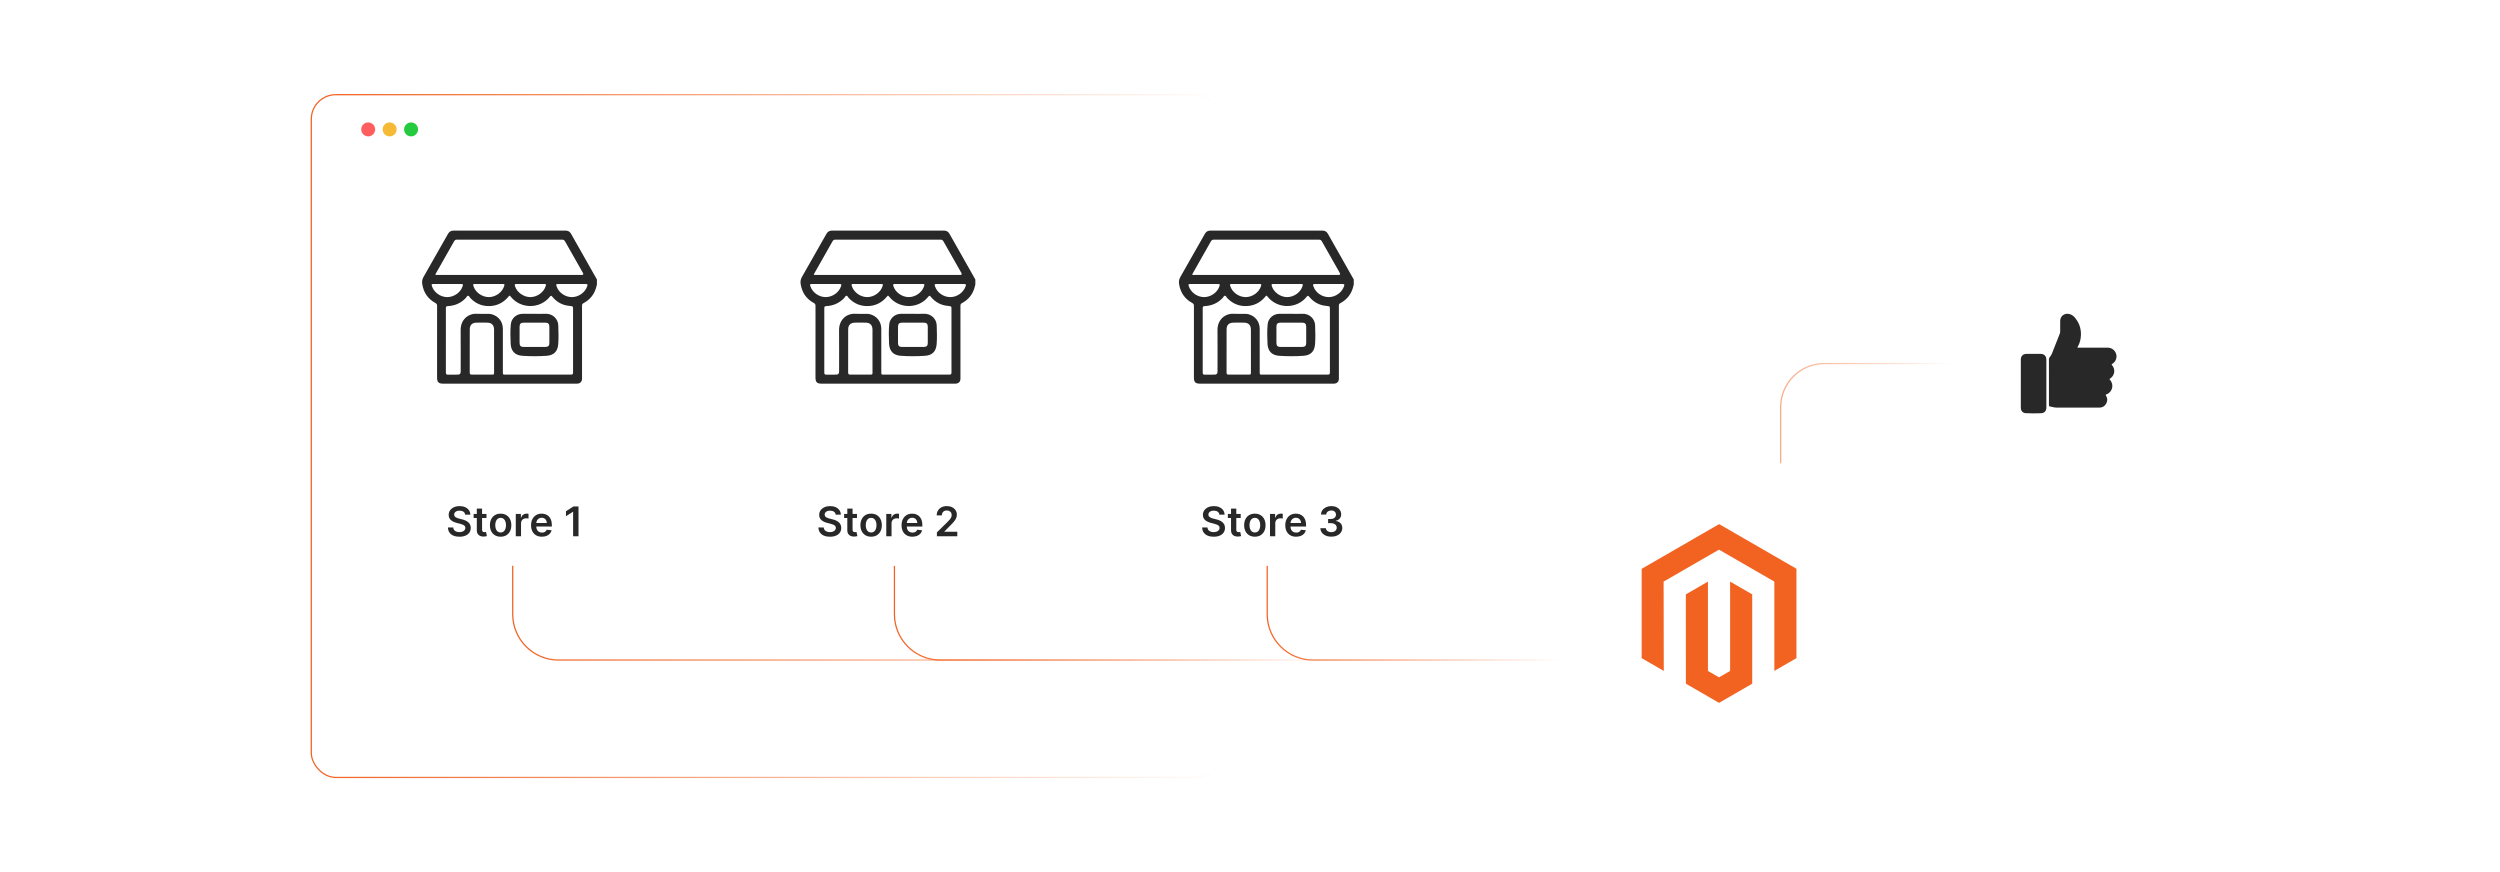 <?xml version="1.0" encoding="UTF-8"?><svg id="a" xmlns="http://www.w3.org/2000/svg" xmlns:xlink="http://www.w3.org/1999/xlink" viewBox="0 0 860 300"><defs><filter id="b" x="108.223" y="42.943" width="134.4" height="126.48" filterUnits="userSpaceOnUse"><feOffset dx="0" dy="0"/><feGaussianBlur result="c" stdDeviation="4.166"/><feFlood flood-color="#f26322" flood-opacity=".3"/><feComposite in2="c" operator="in"/><feComposite in="SourceGraphic"/></filter><filter id="d" x="113.968" y="158.368" width="122.88" height="43.2" filterUnits="userSpaceOnUse"><feOffset dx="0" dy="0"/><feGaussianBlur result="e" stdDeviation="2.251"/><feFlood flood-color="#f26322" flood-opacity=".3"/><feComposite in2="e" operator="in"/><feComposite in="SourceGraphic"/></filter><filter id="f" x="237.103" y="42.943" width="134.4" height="126.48" filterUnits="userSpaceOnUse"><feOffset dx="0" dy="0"/><feGaussianBlur result="g" stdDeviation="4.166"/><feFlood flood-color="#f26322" flood-opacity=".3"/><feComposite in2="g" operator="in"/><feComposite in="SourceGraphic"/></filter><filter id="h" x="368.383" y="42.943" width="134.64" height="126.48" filterUnits="userSpaceOnUse"><feOffset dx="0" dy="0"/><feGaussianBlur result="i" stdDeviation="4.166"/><feFlood flood-color="#f26322" flood-opacity=".3"/><feComposite in2="i" operator="in"/><feComposite in="SourceGraphic"/></filter><filter id="j" x="660.854" y="77.174" width="101.76" height="95.76" filterUnits="userSpaceOnUse"><feOffset dx="0" dy="0"/><feGaussianBlur result="k" stdDeviation="3.155"/><feFlood flood-color="#f26322" flood-opacity=".3"/><feComposite in2="k" operator="in"/><feComposite in="SourceGraphic"/></filter><linearGradient id="l" x1="106.868" y1="150" x2="420.113" y2="150" gradientUnits="userSpaceOnUse"><stop offset="0" stop-color="#f26322"/><stop offset="1" stop-color="#f26322" stop-opacity="0"/></linearGradient><linearGradient id="m" x1="176.157" y1="210.948" x2="454.534" y2="210.948" xlink:href="#l"/><linearGradient id="n" x1="307.465" y1="210.948" x2="454.534" y2="210.948" xlink:href="#l"/><linearGradient id="o" x1="435.705" y1="210.948" x2="536.842" y2="210.948" xlink:href="#l"/><filter id="p" x="242.368" y="158.368" width="122.88" height="43.2" filterUnits="userSpaceOnUse"><feOffset dx="0" dy="0"/><feGaussianBlur result="q" stdDeviation="2.251"/><feFlood flood-color="#f26322" flood-opacity=".3"/><feComposite in2="q" operator="in"/><feComposite in="SourceGraphic"/></filter><filter id="r" x="374.608" y="158.368" width="122.88" height="43.2" filterUnits="userSpaceOnUse"><feOffset dx="0" dy="0"/><feGaussianBlur result="s" stdDeviation="2.251"/><feFlood flood-color="#f26322" flood-opacity=".3"/><feComposite in2="s" operator="in"/><feComposite in="SourceGraphic"/></filter><linearGradient id="t" x1="563.559" y1="169.402" x2="671.487" y2="169.402" xlink:href="#l"/><filter id="u" x="524.143" y="146.863" width="134.64" height="126.24" filterUnits="userSpaceOnUse"><feOffset dx="0" dy="0"/><feGaussianBlur result="v" stdDeviation="4.166"/><feFlood flood-color="#f26322" flood-opacity=".3"/><feComposite in2="v" operator="in"/><feComposite in="SourceGraphic"/></filter></defs><rect x="120.756" y="55.512" width="109.025" height="101.022" rx="7.294" ry="7.294" fill="#fff" filter="url(#b)"/><rect x="120.756" y="165.126" width="109.025" height="29.492" rx="3.941" ry="3.941" fill="#fff" filter="url(#d)"/><rect x="249.768" y="55.512" width="109.025" height="101.022" rx="7.294" ry="7.294" fill="#fff" filter="url(#f)"/><rect x="381.109" y="55.512" width="109.025" height="101.022" rx="7.294" ry="7.294" fill="#fff" filter="url(#h)"/><rect x="670.33" y="86.808" width="82.583" height="76.52" rx="5.525" ry="5.525" fill="#fff" filter="url(#j)"/><rect x="107.087" y="32.566" width="312.807" height="234.869" rx="8.426" ry="8.426" fill="none" stroke="url(#l)" stroke-miterlimit="10" stroke-width=".438"/><path d="M176.376,194.617v16.67c0,8.711,7.061,15.772,15.772,15.772h262.385" fill="none" stroke="url(#m)" stroke-miterlimit="10" stroke-width=".438"/><path d="M307.684,194.617v16.67c0,8.711,7.061,15.772,15.772,15.772h131.078" fill="none" stroke="url(#n)" stroke-miterlimit="10" stroke-width=".438"/><path d="M435.925,194.617v16.67c0,8.711,7.061,15.772,15.772,15.772h85.145" fill="none" stroke="url(#o)" stroke-miterlimit="10" stroke-width=".438"/><path d="M160.017,177.051c-.047-.438-.243-.777-.588-1.022-.345-.242-.792-.365-1.343-.365-.387,0-.719.059-.995.176-.277.117-.489.275-.635.475-.147.201-.222.43-.225.685,0,.213.049.398.147.555.098.157.232.29.402.398.17.108.358.199.565.273.206.073.415.135.625.185l.96.24c.387.09.759.212,1.118.365.358.154.681.348.965.58.285.234.511.516.678.846.167.33.251.717.251,1.16,0,.6-.154,1.128-.46,1.583s-.75.81-1.328,1.065c-.579.255-1.278.383-2.098.383-.797,0-1.488-.123-2.073-.37-.585-.247-1.042-.606-1.371-1.081-.329-.473-.506-1.05-.533-1.73h1.826c.027.357.137.654.33.891s.446.414.758.53c.311.116.661.175,1.048.175.403,0,.758-.06,1.062-.182.305-.123.544-.293.718-.511s.262-.475.265-.769c-.003-.266-.082-.486-.235-.662-.153-.175-.368-.322-.643-.44-.275-.119-.596-.225-.963-.318l-1.165-.3c-.844-.217-1.51-.546-1.998-.987-.489-.442-.733-1.03-.733-1.764,0-.604.165-1.132.493-1.586.329-.453.776-.806,1.343-1.058.566-.251,1.208-.378,1.925-.378.727,0,1.365.127,1.913.378.548.252.98.601,1.293,1.046s.475.955.485,1.533h-1.786Z" fill="#282828"/><path d="M167.349,176.795v1.4h-4.417v-1.4h4.417ZM164.023,174.955h1.81v7.212c0,.243.038.429.113.558.075.129.174.216.297.263.123.046.26.069.41.069.113,0,.218-.008.312-.024.095-.017.168-.032.218-.045l.305,1.415c-.097.033-.234.07-.413.11-.179.04-.396.064-.653.069-.454.014-.862-.055-1.226-.207s-.651-.388-.863-.707c-.211-.32-.316-.721-.312-1.201v-7.512Z" fill="#282828"/><path d="M172.215,184.627c-.75,0-1.4-.164-1.951-.494-.55-.33-.976-.793-1.278-1.386-.302-.594-.453-1.287-.453-2.081,0-.793.151-1.488.453-2.086.302-.596.728-1.06,1.278-1.39.55-.33,1.201-.495,1.951-.495.75,0,1.4.165,1.951.495s.976.794,1.278,1.39c.302.598.453,1.293.453,2.086,0,.794-.151,1.487-.453,2.081-.302.593-.728,1.056-1.278,1.386s-1.2.494-1.951.494ZM172.226,183.178c.407,0,.747-.113,1.02-.338.273-.226.478-.527.613-.908.135-.38.203-.803.203-1.27,0-.47-.067-.895-.203-1.278-.135-.381-.339-.685-.613-.912s-.613-.34-1.02-.34c-.417,0-.763.113-1.038.34-.275.227-.48.531-.615.912-.135.383-.203.809-.203,1.278,0,.468.068.891.203,1.27.135.381.34.683.615.908.275.225.621.338,1.038.338Z" fill="#282828"/><path d="M177.427,184.477v-7.683h1.756v1.281h.08c.14-.444.381-.787.723-1.028s.732-.362,1.173-.362c.1,0,.212.004.337.012.125.009.23.021.312.037v1.666c-.077-.026-.197-.051-.362-.072s-.325-.033-.478-.033c-.33,0-.626.071-.888.213-.262.143-.467.338-.618.588-.15.25-.225.539-.225.865v4.517h-1.81Z" fill="#282828"/><path d="M186.415,184.627c-.77,0-1.435-.16-1.993-.482-.559-.321-.988-.778-1.288-1.37s-.45-1.29-.45-2.093c0-.791.151-1.484.453-2.084.302-.598.725-1.065,1.268-1.4.543-.334,1.182-.502,1.915-.502.474,0,.921.076,1.343.228s.795.386,1.121.702c.325.317.581.72.768,1.208.187.489.28,1.069.28,1.743v.555h-6.297v-1.22h4.561c-.003-.347-.078-.656-.225-.928-.146-.273-.351-.485-.612-.643-.262-.157-.566-.235-.913-.235-.37,0-.695.09-.975.268-.28.178-.498.412-.653.7-.155.288-.234.605-.237.948v1.065c0,.447.082.83.245,1.148.164.318.392.562.685.731s.637.252,1.03.252c.263,0,.502-.037.715-.112s.398-.185.555-.333c.157-.146.275-.328.355-.545l1.69.19c-.106.446-.309.836-.607,1.168-.299.331-.68.589-1.143.77s-.994.272-1.59.272Z" fill="#282828"/><path d="M199.004,174.234v10.243h-1.855v-8.438h-.06l-2.396,1.53v-1.701l2.546-1.635h1.766Z" fill="#282828"/><rect x="249.198" y="165.126" width="109.025" height="29.492" rx="3.941" ry="3.941" fill="#fff" filter="url(#p)"/><path d="M287.468,177.051c-.047-.438-.243-.777-.588-1.022-.345-.242-.792-.365-1.343-.365-.387,0-.719.059-.995.176-.277.117-.489.275-.635.475-.147.201-.222.43-.225.685,0,.213.049.398.147.555.098.157.232.29.402.398.17.108.358.199.565.273.206.073.415.135.625.185l.96.24c.387.09.759.212,1.118.365.358.154.681.348.965.58.285.234.511.516.678.846.167.33.251.717.251,1.16,0,.6-.154,1.128-.46,1.583s-.75.81-1.328,1.065c-.579.255-1.278.383-2.098.383-.797,0-1.488-.123-2.073-.37-.585-.247-1.042-.606-1.371-1.081-.329-.473-.506-1.05-.533-1.73h1.826c.027.357.137.654.33.891s.446.414.758.53c.311.116.661.175,1.048.175.403,0,.758-.06,1.062-.182.305-.123.544-.293.718-.511s.262-.475.265-.769c-.003-.266-.082-.486-.235-.662-.153-.175-.368-.322-.643-.44-.275-.119-.596-.225-.963-.318l-1.165-.3c-.844-.217-1.51-.546-1.998-.987-.489-.442-.733-1.03-.733-1.764,0-.604.165-1.132.493-1.586.329-.453.776-.806,1.343-1.058.566-.251,1.208-.378,1.925-.378.727,0,1.365.127,1.913.378.548.252.98.601,1.293,1.046s.475.955.485,1.533h-1.786Z" fill="#282828"/><path d="M294.8,176.795v1.4h-4.417v-1.4h4.417ZM291.474,174.955h1.81v7.212c0,.243.038.429.113.558.075.129.174.216.297.263.123.046.26.069.41.069.113,0,.218-.008.312-.024.095-.017.168-.032.218-.045l.305,1.415c-.097.033-.234.07-.413.11-.179.04-.396.064-.653.069-.454.014-.862-.055-1.226-.207s-.651-.388-.863-.707c-.211-.32-.316-.721-.312-1.201v-7.512Z" fill="#282828"/><path d="M299.666,184.627c-.75,0-1.4-.164-1.951-.494-.55-.33-.976-.793-1.278-1.386-.302-.594-.453-1.287-.453-2.081,0-.793.151-1.488.453-2.086.302-.596.728-1.06,1.278-1.39.55-.33,1.201-.495,1.951-.495.75,0,1.4.165,1.951.495s.976.794,1.278,1.39c.302.598.453,1.293.453,2.086,0,.794-.151,1.487-.453,2.081-.302.593-.728,1.056-1.278,1.386s-1.2.494-1.951.494ZM299.677,183.178c.407,0,.747-.113,1.02-.338.273-.226.478-.527.613-.908.135-.38.203-.803.203-1.27,0-.47-.067-.895-.203-1.278-.135-.381-.339-.685-.613-.912s-.613-.34-1.02-.34c-.417,0-.763.113-1.038.34-.275.227-.48.531-.615.912-.135.383-.203.809-.203,1.278,0,.468.068.891.203,1.27.135.381.34.683.615.908.275.225.621.338,1.038.338Z" fill="#282828"/><path d="M304.878,184.477v-7.683h1.756v1.281h.08c.14-.444.381-.787.723-1.028s.732-.362,1.173-.362c.1,0,.212.004.337.012.125.009.23.021.312.037v1.666c-.077-.026-.197-.051-.362-.072s-.325-.033-.478-.033c-.33,0-.626.071-.888.213-.262.143-.467.338-.618.588-.15.25-.225.539-.225.865v4.517h-1.81Z" fill="#282828"/><path d="M313.866,184.627c-.77,0-1.435-.16-1.993-.482-.559-.321-.988-.778-1.288-1.37s-.45-1.29-.45-2.093c0-.791.151-1.484.453-2.084.302-.598.725-1.065,1.268-1.4.543-.334,1.182-.502,1.915-.502.474,0,.921.076,1.343.228s.795.386,1.121.702c.325.317.581.72.768,1.208.187.489.28,1.069.28,1.743v.555h-6.297v-1.22h4.561c-.003-.347-.078-.656-.225-.928-.146-.273-.351-.485-.612-.643-.262-.157-.566-.235-.913-.235-.37,0-.695.09-.975.268-.28.178-.498.412-.653.7-.155.288-.234.605-.237.948v1.065c0,.447.082.83.245,1.148.164.318.392.562.685.731s.637.252,1.03.252c.263,0,.502-.037.715-.112s.398-.185.555-.333c.157-.146.275-.328.355-.545l1.69.19c-.106.446-.309.836-.607,1.168-.299.331-.68.589-1.143.77s-.994.272-1.59.272Z" fill="#282828"/><path d="M322.289,184.477v-1.341l3.556-3.486c.34-.343.624-.648.851-.914.227-.268.397-.525.51-.775s.17-.518.17-.801c0-.323-.074-.602-.22-.832-.147-.232-.349-.412-.605-.539-.257-.126-.549-.19-.875-.19-.337,0-.632.069-.885.207-.253.139-.449.335-.588.588-.138.254-.207.556-.207.906h-1.766c0-.65.148-1.216.445-1.696.297-.479.706-.852,1.228-1.115.521-.263,1.121-.396,1.798-.396.687,0,1.29.129,1.81.386.52.257.924.608,1.213,1.056.289.446.433.957.433,1.529,0,.385-.073.761-.22,1.131-.147.37-.405.78-.773,1.23-.369.45-.884.996-1.548,1.636l-1.766,1.796v.07h4.461v1.55h-7.022Z" fill="#282828"/><rect x="381.412" y="165.126" width="109.025" height="29.492" rx="3.941" ry="3.941" fill="#fff" filter="url(#r)"/><path d="M419.47,177.051c-.047-.438-.243-.777-.588-1.022-.345-.242-.792-.365-1.343-.365-.387,0-.719.059-.995.176-.277.117-.489.275-.635.475-.147.201-.222.43-.225.685,0,.213.049.398.147.555.098.157.232.29.402.398.17.108.358.199.565.273.206.073.415.135.625.185l.96.24c.387.09.759.212,1.118.365.358.154.681.348.965.58.285.234.511.516.678.846.167.33.251.717.251,1.16,0,.6-.154,1.128-.46,1.583s-.75.81-1.328,1.065c-.579.255-1.278.383-2.098.383-.797,0-1.488-.123-2.073-.37-.585-.247-1.042-.606-1.371-1.081-.329-.473-.506-1.05-.533-1.73h1.826c.027.357.137.654.33.891s.446.414.758.53c.311.116.661.175,1.048.175.403,0,.758-.06,1.062-.182.305-.123.544-.293.718-.511s.262-.475.265-.769c-.003-.266-.082-.486-.235-.662-.153-.175-.368-.322-.643-.44-.275-.119-.596-.225-.963-.318l-1.165-.3c-.844-.217-1.51-.546-1.998-.987-.489-.442-.733-1.03-.733-1.764,0-.604.165-1.132.493-1.586.329-.453.776-.806,1.343-1.058.566-.251,1.208-.378,1.925-.378.727,0,1.365.127,1.913.378.548.252.98.601,1.293,1.046s.475.955.485,1.533h-1.786Z" fill="#282828"/><path d="M426.802,176.795v1.4h-4.417v-1.4h4.417ZM423.476,174.955h1.81v7.212c0,.243.038.429.113.558.075.129.174.216.297.263.123.046.26.069.41.069.113,0,.218-.008.312-.024.095-.017.168-.032.218-.045l.305,1.415c-.097.033-.234.07-.413.11-.179.04-.396.064-.653.069-.454.014-.862-.055-1.226-.207s-.651-.388-.863-.707c-.211-.32-.316-.721-.312-1.201v-7.512Z" fill="#282828"/><path d="M431.668,184.627c-.75,0-1.4-.164-1.951-.494-.55-.33-.976-.793-1.278-1.386-.302-.594-.453-1.287-.453-2.081,0-.793.151-1.488.453-2.086.302-.596.728-1.06,1.278-1.39.55-.33,1.201-.495,1.951-.495s1.4.165,1.95.495c.551.33.977.794,1.278,1.39.302.598.452,1.293.452,2.086,0,.794-.15,1.487-.452,2.081-.302.593-.728,1.056-1.278,1.386-.55.33-1.2.494-1.95.494ZM431.678,183.178c.407,0,.747-.113,1.02-.338.273-.226.477-.527.612-.908.136-.38.203-.803.203-1.27,0-.47-.067-.895-.203-1.278-.135-.381-.339-.685-.612-.912s-.613-.34-1.02-.34c-.417,0-.762.113-1.038.34-.275.227-.48.531-.615.912-.135.383-.203.809-.203,1.278,0,.468.068.891.203,1.27.135.381.34.683.615.908.275.225.621.338,1.038.338Z" fill="#282828"/><path d="M436.879,184.477v-7.683h1.756v1.281h.08c.14-.444.381-.787.723-1.028s.732-.362,1.173-.362c.101,0,.213.004.338.012.125.009.23.021.312.037v1.666c-.077-.026-.197-.051-.362-.072s-.325-.033-.478-.033c-.33,0-.626.071-.888.213-.262.143-.467.338-.617.588s-.226.539-.226.865v4.517h-1.81Z" fill="#282828"/><path d="M445.867,184.627c-.77,0-1.435-.16-1.993-.482-.559-.321-.987-.778-1.288-1.37-.3-.592-.45-1.29-.45-2.093,0-.791.151-1.484.453-2.084.302-.598.725-1.065,1.268-1.4.544-.334,1.183-.502,1.916-.502.474,0,.921.076,1.343.228s.795.386,1.12.702c.325.317.581.72.768,1.208.188.489.28,1.069.28,1.743v.555h-6.297v-1.22h4.561c-.003-.347-.078-.656-.226-.928-.146-.273-.351-.485-.612-.643s-.566-.235-.913-.235c-.37,0-.695.09-.975.268-.28.178-.498.412-.653.7-.154.288-.234.605-.237.948v1.065c0,.447.082.83.245,1.148s.392.562.685.731c.293.168.637.252,1.03.252.263,0,.502-.037.715-.112.214-.075.398-.185.556-.333.156-.146.274-.328.354-.545l1.69.19c-.106.446-.309.836-.607,1.168-.299.331-.68.589-1.143.77-.464.182-.994.272-1.591.272Z" fill="#282828"/><path d="M457.965,184.617c-.72,0-1.358-.123-1.917-.369-.559-.247-1-.591-1.323-1.031-.323-.44-.495-.948-.516-1.525h1.881c.017.277.108.518.275.723s.389.365.665.478.587.17.931.17c.366,0,.691-.065.975-.193.283-.128.505-.307.665-.537s.238-.495.235-.795c.003-.31-.077-.584-.24-.82-.163-.237-.399-.422-.708-.556-.308-.134-.679-.2-1.112-.2h-.905v-1.43h.905c.356,0,.669-.062.938-.185s.479-.298.633-.523c.153-.225.229-.485.226-.782.003-.29-.061-.542-.193-.758-.132-.215-.316-.382-.555-.503-.238-.119-.518-.18-.838-.18-.314,0-.604.057-.87.17s-.481.274-.645.482c-.163.209-.25.457-.26.743h-1.785c.013-.573.179-1.077.497-1.513s.745-.775,1.278-1.02,1.132-.368,1.796-.368c.683,0,1.277.128,1.782.383.505.256.896.598,1.173,1.028.277.431.415.905.415,1.425.004.577-.166,1.06-.508,1.451-.342.39-.789.644-1.343.766v.08c.721.1,1.273.365,1.658.797s.576.968.572,1.608c0,.573-.162,1.086-.487,1.538-.325.451-.771.806-1.34,1.062-.569.257-1.22.385-1.954.385Z" fill="#282828"/><path d="M563.559,213.737h33.984c8.287,0,15.005-6.718,15.005-15.005v-58.658c0-8.287,6.718-15.005,15.005-15.005h43.934" fill="none" stroke="url(#t)" stroke-miterlimit="10" stroke-width=".438"/><circle cx="126.658" cy="44.516" r="2.404" fill="#ff5d5e"/><circle cx="134.033" cy="44.516" r="2.404" fill="#f5b935"/><circle cx="141.409" cy="44.516" r="2.404" fill="#24cb3f"/><rect x="536.842" y="159.365" width="109.025" height="101.022" rx="7.294" ry="7.294" fill="#fff" filter="url(#u)"/><polygon points="591.381 180.293 564.732 195.676 564.732 226.401 572.339 230.799 572.285 200.067 591.328 189.076 610.37 200.067 610.37 230.786 617.977 226.401 617.977 195.649 591.381 180.293" fill="#f26322"/><polygon points="595.155 230.793 591.354 233.002 587.534 230.813 587.534 200.067 579.933 204.459 579.947 235.191 591.348 241.778 602.762 235.191 602.762 204.459 595.155 200.067 595.155 230.793" fill="#f26322"/><path d="M205.342,96.145v1.761c-.047.169-.1.337-.139.508-.613,2.652-2.112,4.628-4.522,5.894-.406.213-.464.511-.463.91.007,5.575.005,11.149.005,16.724-0,2.777.004,5.555-.004,8.332-.003,1.018-.608,1.637-1.626,1.699-.175.011-.352.007-.528.007-15.198 0-30.396.001-45.594-0-1.598,0-2.119-.515-2.119-2.091-.001-8.196-.003-16.391.005-24.587 0-.46-.063-.793-.537-1.048-2.605-1.401-4.104-3.603-4.569-6.514-.139-.871-.024-1.671.438-2.474,2.828-4.916,5.623-9.851,8.407-14.792.443-.786,1.042-1.152,1.939-1.151,12.831.008,25.663.008,38.494-.001.899-.001,1.511.359,1.941,1.15.766,1.409,1.578,2.792,2.368,4.187,2.168,3.828,4.336,7.657,6.503,11.485ZM184.993,128.864c3.795,0,7.591-.008,11.386.009.558.003.772-.183.759-.745-.027-1.134-.007-2.269-.007-3.404,0-6.143 0-12.286-.001-18.429-0-.913-.003-.913-.923-1.031-.078-.01-.155-.021-.233-.028-2.454-.198-4.444-1.29-5.988-3.181-.372-.455-.526-.374-.851.034-3.385,4.252-10.016,4.244-13.413-.001-.419-.524-.412-.518-.866.024-1.751,2.092-4.018,3.179-6.721,3.18-2.495.001-4.639-.963-6.366-2.805-.249-.266-.394-.756-.754-.762-.368-.006-.508.491-.758.756-1.698,1.801-3.796,2.711-6.248,2.823-.491.022-.627.232-.626.692.009,7.395.011,14.79-.003,22.185-.001.556.215.708.732.696,1.134-.026,2.269-.007,3.404-.008q.956-.001.957-.986c.001-4.774.035-9.547-.011-14.321-.035-3.636,2.651-5.8,5.595-5.625,1.345.08,2.699.02,4.049.022.354.001.701.045,1.043.14,2.347.653,3.828,2.556,3.835,5.007.015,4.989.005,9.978.006,14.966 0.0.771.02.791.792.791,3.737.002,7.473.001,11.21 0ZM175.29,94.586c8.275,0,16.55 0,24.825-0q.814,0,.402-.727c-2.049-3.605-4.105-7.206-6.14-10.819-.241-.428-.517-.601-1.015-.601-12.051.012-24.102.012-36.152 0-.496-.001-.775.169-1.016.598-2.043,3.631-4.107,7.25-6.164,10.873-.381.671-.379.675.375.675,8.295.001,16.589 0,24.884 0ZM169.961,120.777c0-2.465.009-4.929-.003-7.394-.007-1.494-.79-2.344-2.236-2.386-1.309-.039-2.622-.042-3.931.002-1.424.048-2.194.874-2.195,2.28-.004,4.949.005,9.898-.012,14.846-.002.56.171.754.739.748,2.288-.025,4.577-.009,6.866-.011.758-.001.772-.018.772-.809.001-2.425 0-4.851-0-7.276ZM196.737,97.703c-1.585,0-3.169-.003-4.754.001-.682.002-.748.103-.532.762.71,2.161,2.919,3.734,5.252,3.741,2.322.007,4.55-1.555,5.285-3.705.232-.677.153-.797-.557-.799-1.565-.004-3.13-.001-4.695-.001ZM182.448,97.697c-1.603,0-3.206.013-4.809-.008-.504-.006-.665.133-.517.647.629,2.173,2.979,3.887,5.339,3.867,2.404-.02,4.678-1.708,5.301-3.914.124-.439.028-.604-.447-.599-1.622.017-3.245.007-4.867.006ZM153.925,97.697c-1.604,0-3.208-.004-4.812.002-.66.002-.727.103-.533.724.676,2.163,2.946,3.787,5.284,3.781,2.349-.006,4.618-1.628,5.288-3.78.194-.622.127-.723-.532-.725-1.565-.005-3.13-.002-4.695-.002ZM168.188,97.697c-1.643,0-3.285.011-4.927-.007-.483-.005-.563.17-.438.603.632,2.205,2.914,3.894,5.311,3.909,2.35.015,4.656-1.643,5.312-3.819.18-.597.123-.683-.506-.685-1.584-.005-3.168-.002-4.752-.001Z" fill="#282828"/><path d="M183.861,107.951c1.232-.001,2.467.056,3.696-.013,2.606-.146,4.431,1.845,4.489,3.963.06,2.17.154,4.347-.019,6.506-.198,2.472-1.49,3.812-3.955,3.983-2.806.195-5.635.199-8.441-.002-2.479-.177-3.842-1.624-3.964-4.107-.11-2.241-.16-4.497.053-6.739.191-2.009,1.887-3.531,3.917-3.586.078-.002.156-.005.235-.005,1.33-0,2.66-0,3.99-.001ZM183.856,119.347c1.251,0,2.502.007,3.753-.002.962-.007,1.365-.4,1.37-1.352.01-1.877.009-3.753 0-5.63-.004-.939-.415-1.365-1.367-1.371-2.502-.015-5.004-.015-7.506-0-.953.006-1.363.432-1.368,1.369-.008,1.877-.009,3.753 0,5.63.004.958.4,1.347,1.364,1.354,1.251.009,2.502.002,3.753.002Z" fill="#282828"/><path d="M335.518,96.145v1.761c-.047.169-.1.337-.139.508-.613,2.652-2.112,4.628-4.522,5.894-.406.213-.464.511-.463.91.007,5.575.005,11.149.005,16.724-0,2.777.004,5.555-.004,8.332-.003,1.018-.608,1.637-1.626,1.699-.175.011-.352.007-.528.007-15.198 0-30.396.001-45.594-0-1.598,0-2.119-.515-2.119-2.091-.001-8.196-.003-16.391.005-24.587 0-.46-.063-.793-.537-1.048-2.605-1.401-4.104-3.603-4.569-6.514-.139-.871-.024-1.671.438-2.474,2.828-4.916,5.623-9.851,8.407-14.792.443-.786,1.042-1.152,1.939-1.151,12.831.008,25.663.008,38.494-.001.899-.001,1.511.359,1.941,1.15.766,1.409,1.578,2.792,2.368,4.187,2.168,3.828,4.336,7.657,6.503,11.485ZM315.169,128.864c3.795,0,7.591-.008,11.386.009.558.003.772-.183.759-.745-.027-1.134-.007-2.269-.007-3.404,0-6.143 0-12.286-.001-18.429-0-.913-.003-.913-.923-1.031-.078-.01-.155-.021-.233-.028-2.454-.198-4.444-1.29-5.988-3.181-.372-.455-.526-.374-.851.034-3.385,4.252-10.016,4.244-13.413-.001-.419-.524-.412-.518-.866.024-1.751,2.092-4.018,3.179-6.721,3.18-2.495.001-4.639-.963-6.366-2.805-.249-.266-.394-.756-.754-.762-.368-.006-.508.491-.758.756-1.698,1.801-3.796,2.711-6.248,2.823-.491.022-.627.232-.626.692.009,7.395.011,14.79-.003,22.185-.001.556.215.708.732.696,1.134-.026,2.269-.007,3.404-.008q.956-.001.957-.986c.001-4.774.035-9.547-.011-14.321-.035-3.636,2.651-5.8,5.595-5.625,1.345.08,2.699.02,4.049.022.354.001.701.045,1.043.14,2.347.653,3.828,2.556,3.835,5.007.015,4.989.005,9.978.006,14.966 0.0.771.02.791.792.791,3.737.002,7.473.001,11.21 0ZM305.467,94.586c8.275,0,16.55 0,24.825-0q.814,0,.402-.727c-2.049-3.605-4.105-7.206-6.14-10.819-.241-.428-.517-.601-1.015-.601-12.051.012-24.102.012-36.152 0-.496-.001-.775.169-1.016.598-2.043,3.631-4.107,7.25-6.164,10.873-.381.671-.379.675.375.675,8.295.001,16.589 0,24.884 0ZM300.137,120.777c0-2.465.009-4.929-.003-7.394-.007-1.494-.79-2.344-2.236-2.386-1.309-.039-2.622-.042-3.931.002-1.424.048-2.194.874-2.195,2.28-.004,4.949.005,9.898-.012,14.846-.002.56.171.754.739.748,2.288-.025,4.577-.009,6.866-.011.758-.001.772-.018.772-.809.001-2.425 0-4.851-0-7.276ZM326.913,97.703c-1.585,0-3.169-.003-4.754.001-.682.002-.748.103-.532.762.71,2.161,2.919,3.734,5.252,3.741,2.322.007,4.55-1.555,5.285-3.705.232-.677.153-.797-.557-.799-1.565-.004-3.13-.001-4.695-.001ZM312.624,97.697c-1.603,0-3.206.013-4.809-.008-.504-.006-.665.133-.517.647.629,2.173,2.979,3.887,5.339,3.867,2.404-.02,4.678-1.708,5.301-3.914.124-.439.028-.604-.447-.599-1.622.017-3.245.007-4.867.006ZM284.101,97.697c-1.604,0-3.208-.004-4.812.002-.66.002-.727.103-.533.724.676,2.163,2.946,3.787,5.284,3.781,2.349-.006,4.618-1.628,5.288-3.78.194-.622.127-.723-.532-.725-1.565-.005-3.13-.002-4.695-.002ZM298.364,97.697c-1.643,0-3.285.011-4.927-.007-.483-.005-.563.17-.438.603.632,2.205,2.914,3.894,5.311,3.909,2.35.015,4.656-1.643,5.312-3.819.18-.597.123-.683-.506-.685-1.584-.005-3.168-.002-4.752-.001Z" fill="#282828"/><path d="M314.038,107.951c1.232-.001,2.467.056,3.696-.013,2.606-.146,4.431,1.845,4.489,3.963.06,2.17.154,4.347-.019,6.506-.198,2.472-1.49,3.812-3.955,3.983-2.806.195-5.635.199-8.441-.002-2.479-.177-3.842-1.624-3.964-4.107-.11-2.241-.16-4.497.053-6.739.191-2.009,1.887-3.531,3.917-3.586.078-.002.156-.005.235-.005,1.33-0,2.66-0,3.99-.001ZM314.032,119.347c1.251,0,2.502.007,3.753-.002.962-.007,1.365-.4,1.37-1.352.01-1.877.009-3.753 0-5.63-.004-.939-.415-1.365-1.367-1.371-2.502-.015-5.004-.015-7.506-0-.953.006-1.363.432-1.368,1.369-.008,1.877-.009,3.753 0,5.63.004.958.4,1.347,1.364,1.354,1.251.009,2.502.002,3.753.002Z" fill="#282828"/><path d="M465.695,96.145v1.761c-.047.169-.1.337-.139.508-.613,2.652-2.112,4.628-4.522,5.894-.406.213-.464.511-.463.91.007,5.575.005,11.149.005,16.724-0,2.777.004,5.555-.004,8.332-.003,1.018-.608,1.637-1.626,1.699-.175.011-.352.007-.528.007-15.198 0-30.396.001-45.594-0-1.598,0-2.119-.515-2.119-2.091-.001-8.196-.003-16.391.005-24.587 0-.46-.063-.793-.537-1.048-2.605-1.401-4.104-3.603-4.569-6.514-.139-.871-.024-1.671.438-2.474,2.828-4.916,5.623-9.851,8.407-14.792.443-.786,1.042-1.152,1.939-1.151,12.831.008,25.663.008,38.494-.001.899-.001,1.511.359,1.941,1.15.766,1.409,1.578,2.792,2.368,4.187,2.168,3.828,4.336,7.657,6.503,11.485ZM445.346,128.864c3.795,0,7.591-.008,11.386.009.558.003.772-.183.759-.745-.027-1.134-.007-2.269-.007-3.404,0-6.143 0-12.286-.001-18.429-0-.913-.003-.913-.923-1.031-.078-.01-.155-.021-.233-.028-2.454-.198-4.444-1.29-5.988-3.181-.372-.455-.526-.374-.851.034-3.385,4.252-10.016,4.244-13.413-.001-.419-.524-.412-.518-.866.024-1.751,2.092-4.018,3.179-6.721,3.18-2.495.001-4.639-.963-6.366-2.805-.249-.266-.394-.756-.754-.762-.368-.006-.508.491-.758.756-1.698,1.801-3.796,2.711-6.248,2.823-.491.022-.627.232-.626.692.009,7.395.011,14.79-.003,22.185-.001.556.215.708.732.696,1.134-.026,2.269-.007,3.404-.008q.956-.001.957-.986c.001-4.774.035-9.547-.011-14.321-.035-3.636,2.651-5.8,5.595-5.625,1.345.08,2.699.02,4.049.022.354.001.701.045,1.043.14,2.347.653,3.828,2.556,3.835,5.007.015,4.989.005,9.978.006,14.966 0.0.771.02.791.792.791,3.737.002,7.473.001,11.21 0ZM435.643,94.586c8.275,0,16.55 0,24.825-0q.814,0,.402-.727c-2.049-3.605-4.105-7.206-6.14-10.819-.241-.428-.517-.601-1.015-.601-12.051.012-24.102.012-36.152 0-.496-.001-.775.169-1.016.598-2.043,3.631-4.107,7.25-6.164,10.873-.381.671-.379.675.375.675,8.295.001,16.589 0,24.884 0ZM430.313,120.777c0-2.465.009-4.929-.003-7.394-.007-1.494-.79-2.344-2.236-2.386-1.309-.039-2.622-.042-3.931.002-1.424.048-2.194.874-2.195,2.28-.004,4.949.005,9.898-.012,14.846-.002.56.171.754.739.748,2.288-.025,4.577-.009,6.866-.011.758-.001.772-.018.772-.809.001-2.425 0-4.851-0-7.276ZM457.089,97.703c-1.585,0-3.169-.003-4.754.001-.682.002-.748.103-.532.762.71,2.161,2.919,3.734,5.252,3.741,2.322.007,4.55-1.555,5.285-3.705.232-.677.153-.797-.557-.799-1.565-.004-3.13-.001-4.695-.001ZM442.8,97.697c-1.603,0-3.206.013-4.809-.008-.504-.006-.665.133-.517.647.629,2.173,2.979,3.887,5.339,3.867,2.404-.02,4.678-1.708,5.301-3.914.124-.439.028-.604-.447-.599-1.622.017-3.245.007-4.867.006ZM414.277,97.697c-1.604,0-3.208-.004-4.812.002-.66.002-.727.103-.533.724.676,2.163,2.946,3.787,5.284,3.781,2.349-.006,4.618-1.628,5.288-3.78.194-.622.127-.723-.532-.725-1.565-.005-3.13-.002-4.695-.002ZM428.541,97.697c-1.643,0-3.285.011-4.927-.007-.483-.005-.563.17-.438.603.632,2.205,2.914,3.894,5.311,3.909,2.35.015,4.656-1.643,5.312-3.819.18-.597.123-.683-.506-.685-1.584-.005-3.168-.002-4.752-.001Z" fill="#282828"/><path d="M444.214,107.951c1.232-.001,2.467.056,3.696-.013,2.606-.146,4.431,1.845,4.489,3.963.06,2.17.154,4.347-.019,6.506-.198,2.472-1.49,3.812-3.955,3.983-2.806.195-5.635.199-8.441-.002-2.479-.177-3.842-1.624-3.964-4.107-.11-2.241-.16-4.497.053-6.739.191-2.009,1.887-3.531,3.917-3.586.078-.002.156-.005.235-.005,1.33-0,2.66-0,3.99-.001ZM444.209,119.347c1.251,0,2.502.007,3.753-.002.962-.007,1.365-.4,1.37-1.352.01-1.877.009-3.753 0-5.63-.004-.939-.415-1.365-1.367-1.371-2.502-.015-5.004-.015-7.506-0-.953.006-1.363.432-1.368,1.369-.008,1.877-.009,3.753 0,5.63.004.958.4,1.347,1.364,1.354,1.251.009,2.502.002,3.753.002Z" fill="#282828"/><path d="M704.836,131.395c0-2.597.003-5.193-.005-7.79-.001-.287.068-.514.265-.73.685-.751.948-1.72,1.313-2.633.733-1.832,1.446-3.671,2.173-5.506.084-.212.125-.423.124-.651-.004-1.222-.003-2.444-.002-3.666.002-1.643,1.405-2.769,3.018-2.428.737.156,1.363.507,1.862,1.069,1.559,1.757,2.339,3.815,2.261,6.161-.047,1.42-.355,2.793-1.1,4.036-.182.303-.158.335.218.335,3.36.001,6.721-.003,10.081.003,1.488.002,2.686.997,2.981,2.454.244,1.206-.336,2.494-1.426,3.13-.195.114-.293.166-.09.392,1.28,1.431.997,3.578-.609,4.63-.247.162-.287.239-.067.474,1.496,1.602.861,4.226-1.202,4.98-.276.101-.341.163-.164.443.555.878.57,1.806.08,2.712-.493.912-1.302,1.401-2.328,1.405-4.876.018-9.752.015-14.628-0-.847-.003-1.673-.222-2.495-.423-.265-.065-.26-.261-.26-.467.001-1.739.001-3.478 0-5.217,0-.905,0-1.81,0-2.714Z" fill="#282828"/><path d="M695.162,131.959c-0-2.75-.001-5.5 0-8.25.001-1.18.7-1.946,1.881-1.968,1.668-.032,3.338-.029,5.006-.002,1.186.02,1.899.798,1.899,1.994.001,5.477.001,10.953,0,16.43-0,1.171-.629,1.938-1.784,1.984-1.783.071-3.572.091-5.355-.014-.987-.058-1.645-.829-1.646-1.818-.004-2.785-.002-5.571-.002-8.356Z" fill="#282828"/></svg>